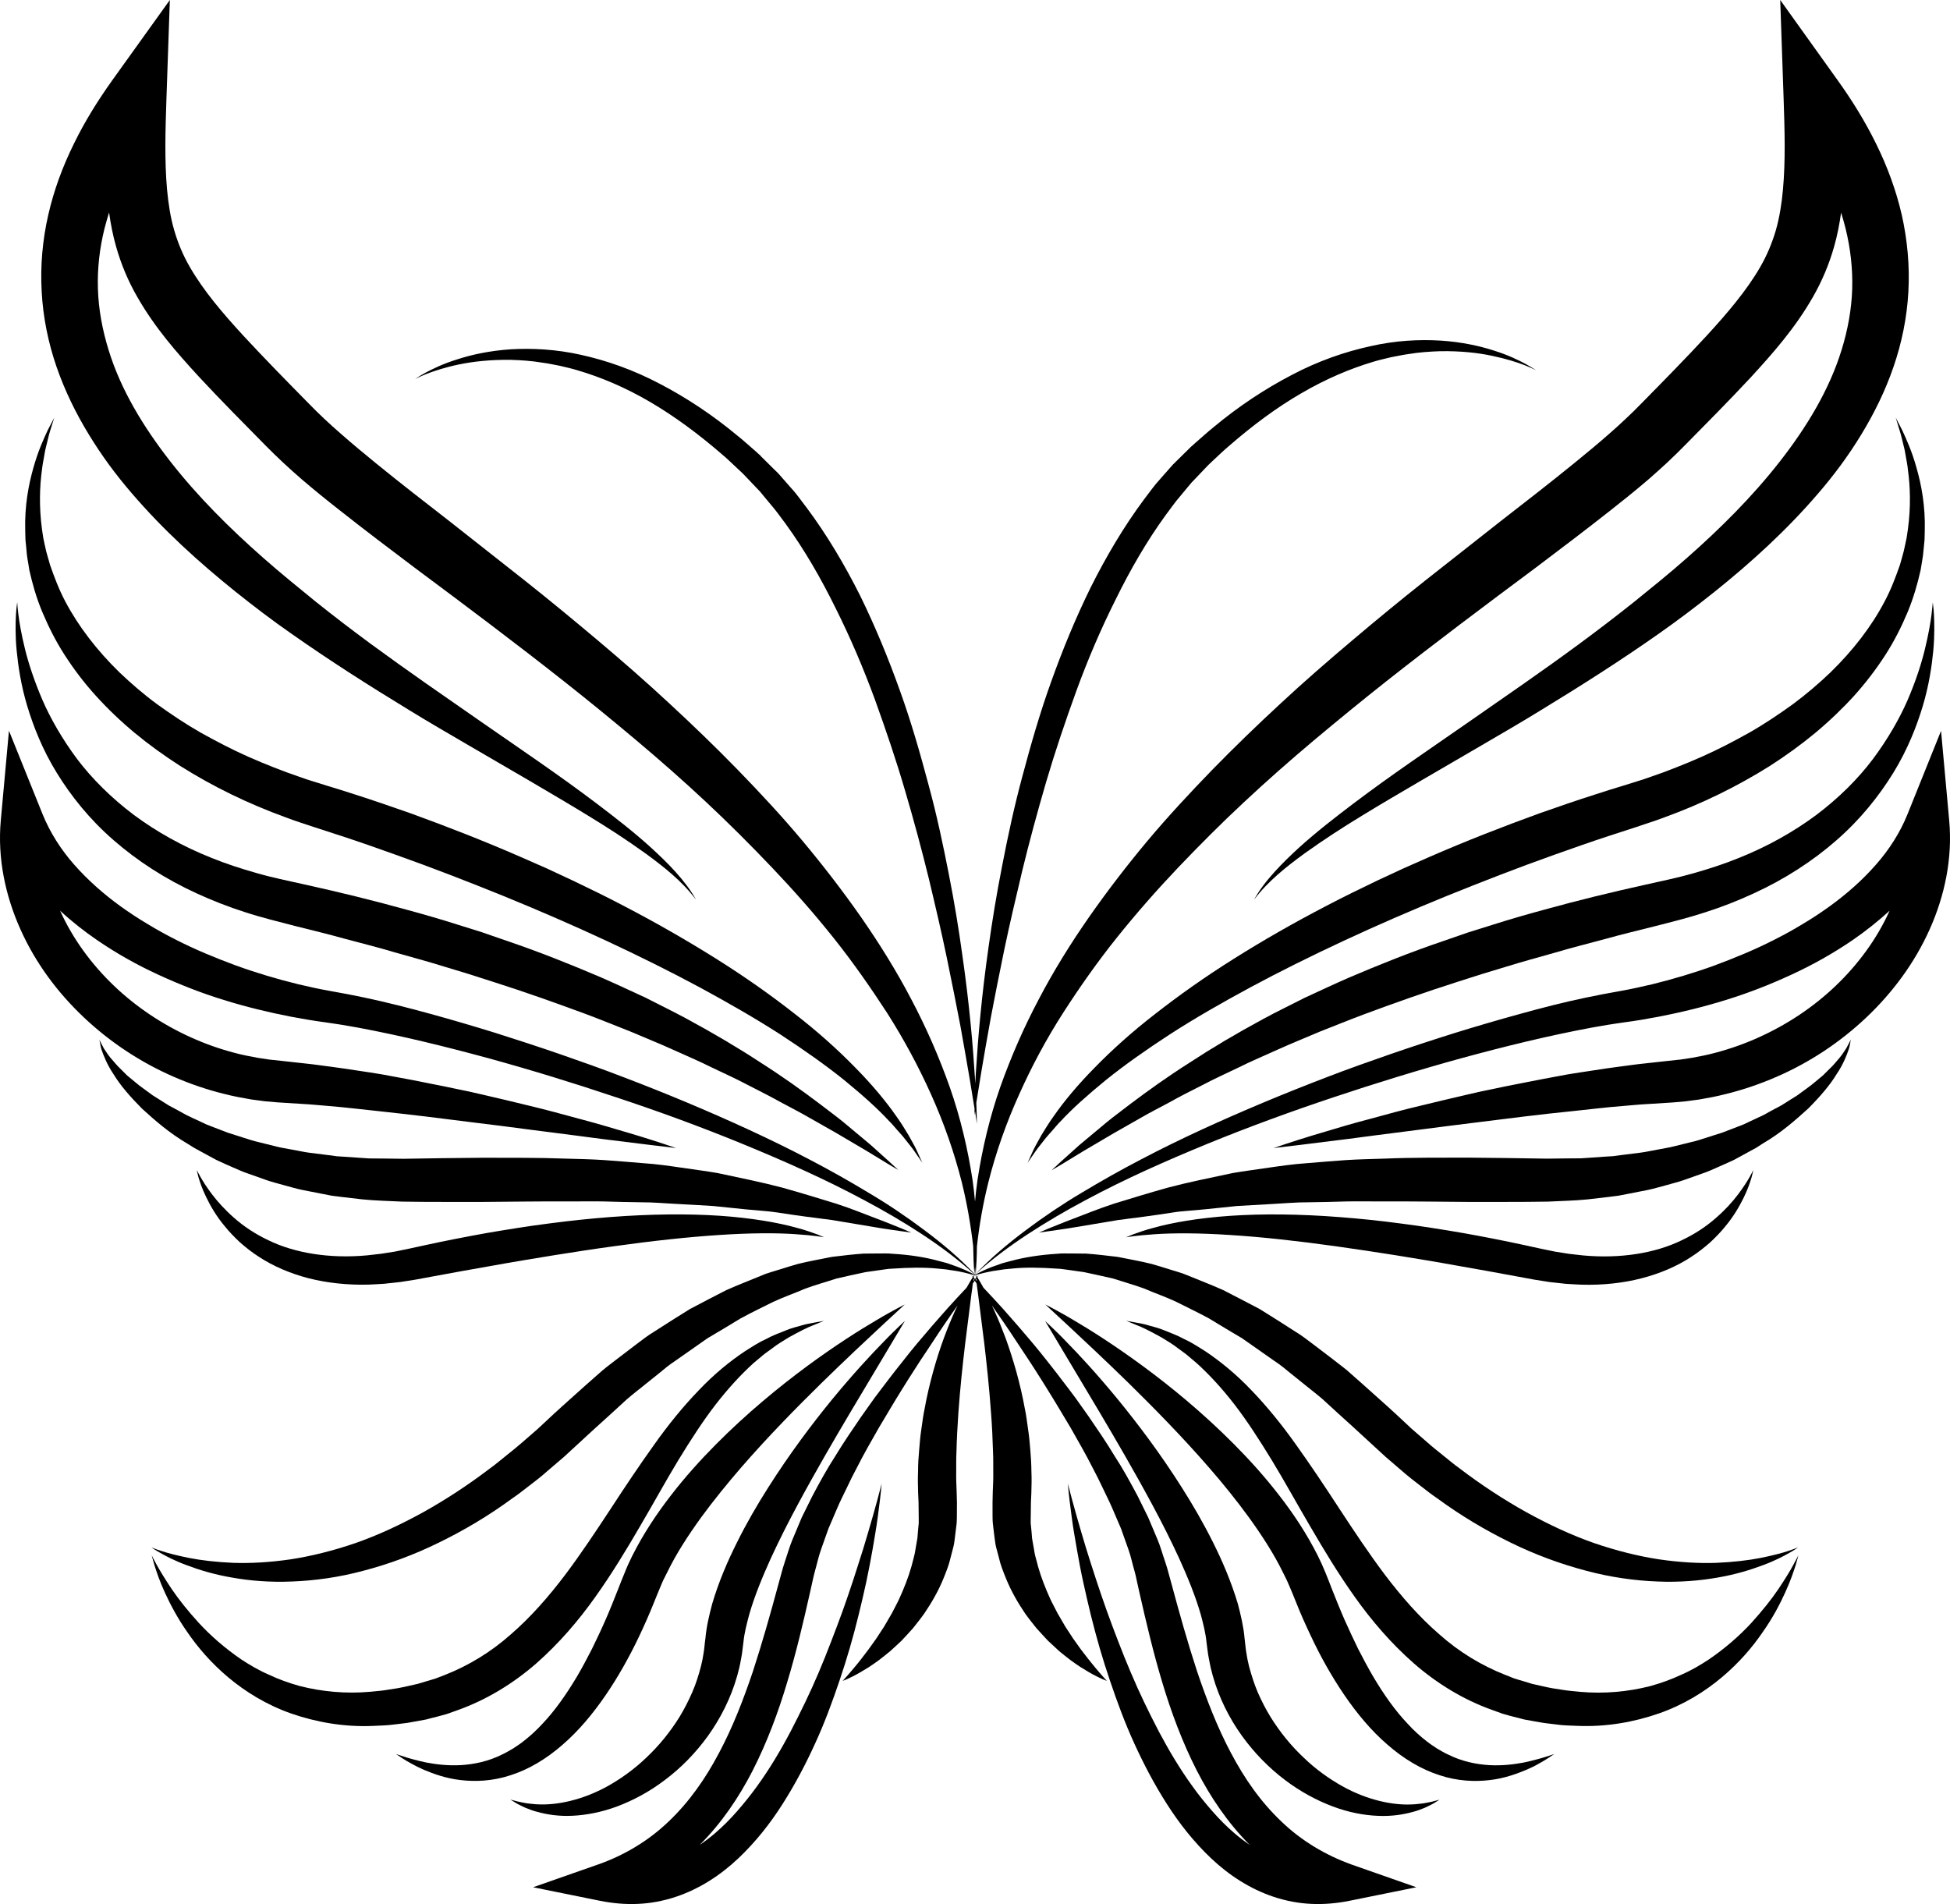 <?xml version="1.0" encoding="iso-8859-1"?>
<!-- Generator: Adobe Illustrator 16.0.0, SVG Export Plug-In . SVG Version: 6.00 Build 0)  -->
<!DOCTYPE svg PUBLIC "-//W3C//DTD SVG 1.1//EN" "http://www.w3.org/Graphics/SVG/1.1/DTD/svg11.dtd">
<svg version="1.1" id="Layer_1" xmlns="http://www.w3.org/2000/svg" xmlns:xlink="http://www.w3.org/1999/xlink" x="0px" y="0px"
	 width="31.999px" height="31.244px" viewBox="0 0 31.999 31.244" style="enable-background:new 0 0 31.999 31.244;"
	 xml:space="preserve">
<g>
	<path d="M31.109,6.854c0,0,0.023,0.076,0.067,0.221c0.023,0.071,0.042,0.162,0.069,0.267c0.014,0.052,0.021,0.11,0.033,0.171
		c0.011,0.061,0.024,0.124,0.03,0.193c0.038,0.272,0.051,0.608,0,0.98c-0.007,0.047-0.013,0.094-0.021,0.142
		c-0.01,0.047-0.021,0.095-0.031,0.144c-0.018,0.098-0.052,0.194-0.078,0.296c-0.069,0.197-0.145,0.402-0.253,0.604
		c-0.212,0.404-0.516,0.801-0.892,1.166c-0.19,0.181-0.395,0.357-0.617,0.521c-0.225,0.162-0.459,0.32-0.71,0.463
		c-0.252,0.141-0.512,0.277-0.785,0.398c-0.136,0.06-0.274,0.118-0.415,0.173c-0.069,0.026-0.141,0.054-0.211,0.081
		c-0.07,0.025-0.141,0.05-0.212,0.075c-0.135,0.05-0.304,0.097-0.441,0.142c-0.154,0.047-0.309,0.094-0.462,0.145
		c-0.308,0.098-0.613,0.203-0.919,0.311c-0.609,0.221-1.213,0.457-1.798,0.712c-0.146,0.064-0.291,0.128-0.435,0.192
		c-0.144,0.066-0.286,0.133-0.428,0.199c-0.282,0.135-0.56,0.271-0.829,0.412c-0.539,0.28-1.051,0.573-1.522,0.87
		c-0.474,0.297-0.905,0.603-1.29,0.904c-0.387,0.299-0.72,0.601-0.997,0.885c-0.279,0.283-0.501,0.551-0.664,0.785
		c-0.083,0.115-0.15,0.224-0.207,0.318c-0.053,0.098-0.101,0.179-0.133,0.246c-0.063,0.138-0.096,0.211-0.096,0.211
		s0.046-0.066,0.132-0.19c0.043-0.063,0.103-0.133,0.168-0.218c0.033-0.042,0.075-0.084,0.115-0.131
		c0.041-0.046,0.081-0.098,0.131-0.146c0.188-0.204,0.441-0.429,0.738-0.672c0.3-0.242,0.655-0.493,1.053-0.752
		c0.398-0.257,0.844-0.514,1.323-0.772c0.479-0.258,0.994-0.513,1.532-0.764c0.539-0.251,1.103-0.496,1.682-0.732
		c0.578-0.234,1.17-0.464,1.768-0.677c0.3-0.106,0.598-0.212,0.898-0.31c0.15-0.049,0.3-0.098,0.449-0.146
		c0.163-0.056,0.299-0.097,0.46-0.158c0.62-0.225,1.196-0.508,1.728-0.842c0.264-0.169,0.514-0.35,0.746-0.542
		c0.232-0.193,0.447-0.399,0.642-0.613c0.193-0.215,0.364-0.44,0.512-0.67c0.148-0.229,0.266-0.467,0.364-0.7
		c0.097-0.233,0.164-0.468,0.214-0.692c0.017-0.113,0.041-0.223,0.048-0.331c0.006-0.055,0.011-0.107,0.016-0.16
		c0.002-0.052,0.003-0.104,0.004-0.155c0.011-0.407-0.056-0.756-0.135-1.03c-0.076-0.276-0.171-0.479-0.234-0.616
		C31.146,6.925,31.109,6.854,31.109,6.854z"/>
	<path d="M30.734,12.456c-0.246,0.327-0.562,0.641-0.933,0.92c-0.373,0.277-0.803,0.518-1.275,0.706
		c-0.237,0.096-0.483,0.176-0.737,0.248c-0.25,0.072-0.51,0.125-0.791,0.188c-0.552,0.122-1.111,0.258-1.666,0.412
		c-0.277,0.075-0.555,0.155-0.828,0.242c-0.137,0.043-0.273,0.085-0.41,0.128c-0.136,0.047-0.271,0.093-0.404,0.14
		c-0.538,0.182-1.059,0.391-1.558,0.604c-0.248,0.108-0.489,0.222-0.726,0.331c-0.233,0.12-0.463,0.229-0.682,0.349
		c-0.437,0.236-0.841,0.476-1.202,0.713c-0.366,0.232-0.688,0.464-0.968,0.675c-0.139,0.107-0.271,0.204-0.389,0.3
		c-0.117,0.097-0.224,0.187-0.32,0.267c-0.098,0.08-0.182,0.152-0.253,0.219c-0.073,0.065-0.134,0.121-0.185,0.166
		c-0.099,0.091-0.151,0.14-0.151,0.14s0.062-0.037,0.178-0.105c0.114-0.068,0.282-0.175,0.497-0.3
		c0.107-0.063,0.227-0.133,0.355-0.209c0.131-0.074,0.271-0.154,0.422-0.24c0.148-0.087,0.313-0.17,0.484-0.262
		c0.168-0.095,0.35-0.187,0.539-0.282c0.188-0.1,0.389-0.191,0.594-0.289c0.204-0.103,0.422-0.193,0.643-0.294
		c0.22-0.1,0.451-0.192,0.684-0.292c0.237-0.093,0.477-0.191,0.725-0.284c0.494-0.184,1.008-0.366,1.536-0.534
		c0.132-0.043,0.265-0.085,0.397-0.127c0.134-0.041,0.269-0.081,0.403-0.122c0.268-0.084,0.54-0.156,0.813-0.234
		c0.271-0.081,0.544-0.148,0.816-0.222c0.271-0.076,0.545-0.141,0.814-0.209c0.266-0.068,0.55-0.138,0.825-0.228
		c0.273-0.087,0.538-0.191,0.793-0.309c0.51-0.233,0.972-0.532,1.36-0.872c0.391-0.34,0.699-0.726,0.933-1.105
		c0.234-0.381,0.385-0.763,0.487-1.105s0.146-0.651,0.171-0.903c0.023-0.253,0.017-0.452,0.011-0.586
		c-0.008-0.135-0.02-0.206-0.02-0.206s-0.004,0.072-0.021,0.204c-0.016,0.133-0.05,0.325-0.108,0.565
		c-0.058,0.239-0.15,0.524-0.284,0.835C31.169,11.796,30.979,12.127,30.734,12.456z"/>
	<path d="M31.986,13.465l-0.134-1.472l-0.551,1.37c-0.12,0.297-0.298,0.578-0.521,0.83c-0.222,0.253-0.481,0.481-0.764,0.685
		c-0.142,0.102-0.287,0.198-0.438,0.287c-0.15,0.092-0.306,0.177-0.464,0.257c-0.315,0.161-0.646,0.297-0.979,0.421
		c-0.337,0.122-0.682,0.225-1.029,0.31c-0.175,0.041-0.351,0.08-0.527,0.111l-0.273,0.05l-0.28,0.056
		c-0.368,0.077-0.729,0.17-1.087,0.269c-0.359,0.099-0.716,0.203-1.07,0.313c-0.354,0.111-0.707,0.227-1.058,0.348
		c-0.351,0.122-0.7,0.245-1.046,0.379c-0.693,0.265-1.378,0.551-2.051,0.86c-0.337,0.156-0.67,0.318-0.998,0.491
		c-0.329,0.171-0.652,0.354-0.97,0.545c-0.318,0.189-0.627,0.397-0.923,0.62c-0.287,0.216-0.564,0.447-0.811,0.709
		c0.011-0.149,0.018-0.299,0.019-0.449c0.039-0.355,0.101-0.706,0.187-1.051c0.125-0.496,0.295-0.978,0.504-1.44
		c0.207-0.464,0.447-0.911,0.721-1.339c0.274-0.426,0.566-0.841,0.883-1.237s0.652-0.777,1.002-1.146
		c0.351-0.368,0.709-0.728,1.082-1.075c0.372-0.348,0.755-0.685,1.146-1.014c0.391-0.328,0.786-0.651,1.188-0.969
		c0.805-0.635,1.626-1.25,2.455-1.867c0.413-0.312,0.826-0.624,1.238-0.949c0.206-0.162,0.412-0.328,0.615-0.502
		c0.101-0.088,0.201-0.178,0.302-0.271c0.098-0.091,0.204-0.196,0.291-0.284c0.363-0.368,0.729-0.736,1.091-1.125
		c0.357-0.39,0.722-0.801,1.014-1.313c0.146-0.254,0.265-0.535,0.346-0.821c0.054-0.188,0.09-0.377,0.116-0.563
		c0.026,0.086,0.052,0.172,0.073,0.259c0.081,0.327,0.119,0.662,0.109,0.997c-0.011,0.334-0.072,0.668-0.173,0.994
		c-0.201,0.656-0.574,1.271-1.018,1.839c-0.446,0.57-0.97,1.093-1.526,1.582c-0.278,0.246-0.569,0.48-0.859,0.715
		c-0.292,0.233-0.591,0.461-0.894,0.685c-0.302,0.223-0.608,0.441-0.918,0.658l-0.931,0.648c-0.622,0.433-1.252,0.856-1.86,1.316
		c-0.304,0.23-0.606,0.464-0.891,0.721c-0.142,0.129-0.279,0.262-0.407,0.403s-0.248,0.293-0.34,0.46
		c0.229-0.305,0.527-0.539,0.83-0.761c0.307-0.22,0.623-0.425,0.945-0.621c0.321-0.197,0.648-0.387,0.975-0.579l0.982-0.572
		c0.327-0.191,0.656-0.381,0.98-0.581c0.325-0.198,0.648-0.399,0.97-0.607c0.321-0.207,0.64-0.42,0.954-0.641
		c0.314-0.22,0.622-0.453,0.924-0.694c0.603-0.484,1.182-1.01,1.698-1.612c0.259-0.3,0.499-0.622,0.709-0.969
		c0.211-0.346,0.394-0.717,0.528-1.109c0.136-0.394,0.221-0.811,0.244-1.233c0.023-0.422-0.016-0.849-0.108-1.258
		c-0.094-0.41-0.24-0.802-0.422-1.17c-0.181-0.369-0.396-0.715-0.63-1.041L29.213,0l0.056,1.625
		c0.017,0.508,0.032,1.014-0.011,1.484c-0.021,0.235-0.057,0.46-0.117,0.67c-0.062,0.21-0.144,0.408-0.256,0.602
		c-0.223,0.387-0.542,0.761-0.881,1.13c-0.342,0.37-0.702,0.736-1.064,1.104c-0.094,0.096-0.17,0.172-0.262,0.257
		c-0.088,0.084-0.18,0.166-0.273,0.248c-0.187,0.164-0.381,0.325-0.578,0.485c-0.395,0.321-0.801,0.636-1.208,0.952l-1.221,0.961
		c-0.407,0.322-0.809,0.653-1.206,0.989c-0.398,0.336-0.793,0.679-1.176,1.035c-0.383,0.354-0.76,0.718-1.126,1.093
		c-0.364,0.376-0.722,0.76-1.06,1.163c-0.337,0.403-0.657,0.819-0.959,1.251c-0.301,0.432-0.58,0.88-0.824,1.347
		c-0.247,0.465-0.458,0.949-0.634,1.445c-0.173,0.496-0.295,1.01-0.373,1.526c-0.017,0.116-0.029,0.233-0.04,0.35
		c-0.011-0.116-0.023-0.233-0.04-0.35c-0.079-0.517-0.2-1.03-0.374-1.526c-0.175-0.496-0.387-0.98-0.633-1.445
		c-0.244-0.467-0.524-0.915-0.824-1.347c-0.302-0.432-0.623-0.848-0.96-1.251s-0.695-0.787-1.06-1.163
		c-0.365-0.375-0.742-0.738-1.126-1.093c-0.383-0.356-0.776-0.699-1.175-1.035s-0.8-0.667-1.207-0.989l-1.22-0.961
		C6.974,8.241,6.568,7.927,6.173,7.605C5.977,7.445,5.782,7.284,5.596,7.12C5.502,7.038,5.41,6.956,5.321,6.872
		C5.23,6.787,5.154,6.711,5.06,6.615C4.698,6.247,4.338,5.881,3.996,5.511c-0.34-0.369-0.659-0.743-0.881-1.13
		C3.003,4.188,2.92,3.989,2.859,3.779c-0.062-0.21-0.096-0.435-0.118-0.67c-0.042-0.471-0.027-0.977-0.01-1.483L2.787,0L1.844,1.315
		c-0.233,0.326-0.45,0.672-0.63,1.041c-0.182,0.368-0.329,0.76-0.422,1.17C0.698,3.936,0.66,4.362,0.684,4.784
		c0.022,0.423,0.108,0.84,0.243,1.233C1.063,6.41,1.244,6.781,1.456,7.127c0.21,0.347,0.449,0.669,0.708,0.969
		c0.517,0.603,1.097,1.128,1.699,1.612c0.302,0.241,0.608,0.475,0.924,0.694c0.314,0.221,0.633,0.434,0.953,0.641
		c0.322,0.208,0.646,0.409,0.97,0.607c0.325,0.2,0.654,0.39,0.981,0.581l0.982,0.572C9,12.996,9.327,13.186,9.648,13.383
		c0.322,0.196,0.639,0.401,0.944,0.621c0.304,0.222,0.602,0.456,0.83,0.761c-0.092-0.167-0.211-0.318-0.339-0.46
		s-0.267-0.274-0.408-0.403c-0.283-0.257-0.586-0.49-0.89-0.721c-0.608-0.46-1.238-0.884-1.86-1.316l-0.931-0.648
		c-0.31-0.217-0.616-0.436-0.919-0.658c-0.303-0.224-0.601-0.451-0.893-0.685C4.893,9.639,4.603,9.404,4.324,9.158
		C3.768,8.669,3.243,8.146,2.798,7.576C2.354,7.008,1.98,6.394,1.78,5.737C1.68,5.411,1.617,5.077,1.607,4.743
		c-0.011-0.335,0.027-0.67,0.109-0.997C1.738,3.659,1.764,3.573,1.79,3.487c0.026,0.187,0.062,0.375,0.116,0.563
		c0.081,0.286,0.199,0.567,0.346,0.821c0.292,0.512,0.656,0.923,1.014,1.313c0.361,0.389,0.728,0.757,1.09,1.125
		c0.088,0.088,0.193,0.193,0.292,0.284c0.1,0.093,0.2,0.183,0.302,0.271c0.203,0.174,0.408,0.34,0.615,0.502
		C5.976,8.691,6.39,9.004,6.803,9.315c0.829,0.617,1.65,1.232,2.454,1.867c0.402,0.317,0.798,0.641,1.188,0.969
		c0.391,0.329,0.774,0.666,1.146,1.014s0.731,0.707,1.081,1.075c0.351,0.369,0.687,0.75,1.003,1.146s0.607,0.812,0.883,1.237
		c0.272,0.428,0.514,0.875,0.722,1.339c0.208,0.463,0.378,0.944,0.503,1.44c0.085,0.345,0.146,0.695,0.187,1.051
		c0.002,0.15,0.007,0.3,0.019,0.449c-0.246-0.262-0.523-0.493-0.811-0.709c-0.297-0.223-0.604-0.431-0.924-0.62
		c-0.316-0.191-0.64-0.374-0.969-0.545c-0.328-0.173-0.662-0.335-0.999-0.491c-0.673-0.31-1.357-0.596-2.051-0.86
		c-0.346-0.134-0.695-0.257-1.046-0.379c-0.351-0.121-0.703-0.236-1.057-0.348c-0.355-0.11-0.711-0.215-1.069-0.313
		c-0.359-0.099-0.721-0.191-1.089-0.269l-0.279-0.056l-0.273-0.05c-0.178-0.031-0.353-0.07-0.527-0.111
		c-0.349-0.085-0.693-0.188-1.029-0.31c-0.335-0.124-0.665-0.26-0.98-0.421c-0.158-0.08-0.313-0.165-0.463-0.257
		c-0.152-0.089-0.297-0.186-0.439-0.287c-0.281-0.203-0.541-0.432-0.764-0.685c-0.223-0.252-0.4-0.533-0.521-0.83l-0.552-1.37
		l-0.134,1.472c-0.057,0.62,0.076,1.238,0.322,1.786c0.246,0.551,0.609,1.038,1.04,1.445s0.931,0.738,1.473,0.974
		c0.271,0.118,0.551,0.214,0.837,0.284c0.144,0.037,0.288,0.063,0.435,0.089l0.227,0.03l0.206,0.018l0.413,0.026
		c0.135,0.007,0.271,0.021,0.406,0.032c0.27,0.021,0.541,0.055,0.813,0.083C6.456,18.261,6.728,18.289,7,18.323l0.816,0.102
		c0.272,0.033,0.545,0.067,0.817,0.104l0.818,0.105l0.41,0.054l0.411,0.051c0.273,0.035,0.548,0.067,0.822,0.1
		c-0.261-0.09-0.525-0.174-0.79-0.252c-0.266-0.08-0.53-0.157-0.798-0.228c-0.267-0.072-0.533-0.146-0.802-0.21
		c-0.269-0.066-0.538-0.13-0.808-0.192c-0.135-0.033-0.271-0.061-0.405-0.088c-0.136-0.029-0.271-0.057-0.408-0.083
		c-0.271-0.056-0.544-0.106-0.816-0.156c-0.138-0.024-0.275-0.043-0.412-0.064c-0.138-0.021-0.275-0.042-0.414-0.06
		c-0.138-0.017-0.276-0.039-0.416-0.053l-0.409-0.045l-0.205-0.022l-0.183-0.028c-0.124-0.022-0.251-0.047-0.374-0.08
		c-0.246-0.064-0.487-0.149-0.721-0.255c-0.465-0.21-0.896-0.496-1.264-0.848c-0.367-0.351-0.672-0.766-0.878-1.22
		c-0.002-0.003-0.004-0.007-0.005-0.011c0.192,0.178,0.396,0.338,0.609,0.484c0.321,0.22,0.659,0.409,1.008,0.569
		c0.35,0.161,0.705,0.3,1.069,0.412c0.364,0.113,0.733,0.203,1.105,0.275c0.187,0.035,0.372,0.067,0.561,0.092l0.136,0.02
		l0.137,0.021l0.264,0.046c0.714,0.133,1.428,0.309,2.136,0.501c0.706,0.194,1.409,0.41,2.105,0.644
		c0.698,0.231,1.388,0.484,2.068,0.763c0.679,0.279,1.353,0.577,2,0.925c0.324,0.172,0.642,0.357,0.949,0.559
		c0.299,0.197,0.587,0.41,0.853,0.653c0,0.002,0,0.005,0,0.007c-0.023-0.014-0.064-0.036-0.129-0.066
		c-0.052-0.021-0.114-0.052-0.191-0.077c-0.039-0.014-0.08-0.028-0.124-0.044c-0.046-0.012-0.093-0.024-0.144-0.038
		c-0.203-0.056-0.457-0.099-0.753-0.116c-0.074-0.009-0.15-0.004-0.229-0.005c-0.079,0.001-0.159,0.001-0.243,0.002
		c-0.165,0.011-0.339,0.032-0.521,0.054c-0.179,0.037-0.367,0.068-0.559,0.116c-0.095,0.026-0.19,0.057-0.287,0.087
		c-0.049,0.015-0.099,0.03-0.147,0.045s-0.099,0.03-0.147,0.052c-0.192,0.08-0.394,0.156-0.595,0.246
		c-0.195,0.099-0.394,0.204-0.596,0.31c-0.193,0.118-0.387,0.244-0.585,0.37c-0.101,0.06-0.192,0.132-0.287,0.203
		c-0.093,0.071-0.188,0.144-0.282,0.215c-0.094,0.073-0.191,0.144-0.282,0.22c-0.09,0.079-0.179,0.159-0.27,0.238l-0.268,0.24
		l-0.134,0.121l-0.128,0.116l-0.258,0.241l-0.256,0.223c-0.084,0.074-0.174,0.145-0.262,0.216c-0.089,0.07-0.175,0.145-0.266,0.21
		c-0.358,0.272-0.728,0.515-1.1,0.722c-0.372,0.205-0.747,0.379-1.114,0.507c-0.369,0.126-0.729,0.215-1.065,0.266
		c-0.338,0.049-0.654,0.066-0.934,0.057c-0.28-0.012-0.525-0.041-0.726-0.08c-0.199-0.04-0.355-0.081-0.46-0.116
		c-0.105-0.034-0.16-0.058-0.16-0.058s0.048,0.036,0.146,0.091c0.097,0.055,0.243,0.132,0.44,0.204
		c0.196,0.074,0.442,0.15,0.734,0.2c0.29,0.052,0.625,0.081,0.991,0.065c0.366-0.014,0.763-0.067,1.17-0.177
		c0.406-0.106,0.826-0.259,1.236-0.461c0.411-0.2,0.819-0.442,1.205-0.726c0.1-0.066,0.192-0.143,0.288-0.215
		s0.19-0.146,0.282-0.228c0.093-0.079,0.186-0.158,0.278-0.238l0.26-0.239l0.133-0.123l0.128-0.117l0.255-0.231
		c0.085-0.078,0.169-0.155,0.253-0.232c0.086-0.075,0.176-0.144,0.264-0.215s0.176-0.142,0.264-0.212
		c0.086-0.071,0.172-0.144,0.264-0.203c0.182-0.127,0.359-0.252,0.535-0.375c0.184-0.109,0.365-0.216,0.541-0.324
		c0.181-0.1,0.362-0.184,0.537-0.273c0.179-0.083,0.358-0.144,0.528-0.218c0.172-0.063,0.345-0.11,0.508-0.164
		c0.165-0.039,0.326-0.073,0.48-0.106c0.076-0.011,0.152-0.021,0.226-0.032c0.073-0.009,0.146-0.024,0.215-0.025
		c0.279-0.019,0.526-0.022,0.729-0.002c0.051,0.005,0.098,0.01,0.144,0.014c0.045,0.007,0.087,0.013,0.126,0.019
		c0.079,0.01,0.145,0.027,0.199,0.038c0.067,0.017,0.116,0.03,0.142,0.038c0,0.002,0,0.005,0,0.007c0-0.002,0-0.004,0-0.007
		c0.002,0.001,0.004,0.001,0.005,0.002c-0.001,0.002-0.004,0.003-0.005,0.005c0.002-0.002,0.004-0.003,0.006-0.005
		c0.001,0,0.001,0,0.002,0.001c-0.004,0.002-0.008,0.004-0.008,0.004s0.004-0.001,0.011-0.003c0.007,0.002,0.011,0.003,0.011,0.003
		s-0.004-0.002-0.008-0.004c0.001-0.001,0.001-0.001,0.002-0.001c0.002,0.002,0.004,0.003,0.006,0.005
		c-0.002-0.002-0.004-0.003-0.005-0.005c0.001-0.001,0.002-0.001,0.004-0.002c0,0.003,0,0.005,0.001,0.007c0-0.002,0-0.005,0-0.007
		c0.025-0.008,0.073-0.021,0.142-0.038c0.054-0.011,0.12-0.028,0.199-0.038c0.039-0.006,0.081-0.012,0.126-0.019
		c0.045-0.004,0.093-0.009,0.144-0.014c0.202-0.021,0.449-0.017,0.728,0.002c0.07,0.001,0.142,0.017,0.216,0.025
		c0.073,0.011,0.148,0.021,0.226,0.032c0.153,0.033,0.314,0.067,0.48,0.106c0.164,0.054,0.335,0.101,0.508,0.164
		c0.17,0.074,0.351,0.135,0.527,0.218c0.175,0.09,0.357,0.174,0.538,0.273c0.175,0.108,0.356,0.215,0.54,0.324
		c0.176,0.123,0.354,0.248,0.535,0.375c0.093,0.06,0.179,0.132,0.265,0.203c0.088,0.07,0.176,0.141,0.264,0.212
		c0.087,0.071,0.178,0.14,0.264,0.215c0.084,0.077,0.168,0.154,0.253,0.232l0.255,0.231l0.127,0.117l0.134,0.123l0.26,0.239
		c0.092,0.08,0.185,0.159,0.277,0.238c0.093,0.081,0.188,0.155,0.283,0.228s0.188,0.148,0.288,0.215
		c0.385,0.283,0.793,0.525,1.204,0.726c0.411,0.202,0.83,0.354,1.237,0.461c0.406,0.109,0.804,0.163,1.169,0.177
		c0.366,0.016,0.702-0.014,0.993-0.065c0.29-0.05,0.536-0.126,0.733-0.2c0.197-0.072,0.343-0.149,0.44-0.204
		s0.145-0.091,0.145-0.091s-0.054,0.023-0.159,0.058c-0.104,0.035-0.261,0.076-0.461,0.116c-0.199,0.039-0.444,0.068-0.725,0.08
		c-0.28,0.01-0.596-0.008-0.934-0.057c-0.338-0.051-0.696-0.14-1.065-0.266c-0.368-0.128-0.742-0.302-1.114-0.507
		c-0.372-0.207-0.742-0.449-1.1-0.722c-0.092-0.065-0.178-0.14-0.267-0.21c-0.088-0.071-0.178-0.142-0.261-0.216l-0.257-0.223
		l-0.258-0.241l-0.127-0.116l-0.135-0.121l-0.268-0.24c-0.09-0.079-0.18-0.159-0.269-0.238c-0.092-0.076-0.189-0.146-0.282-0.22
		c-0.095-0.071-0.189-0.144-0.283-0.215s-0.187-0.144-0.287-0.203c-0.197-0.126-0.391-0.252-0.584-0.37
		c-0.203-0.105-0.4-0.211-0.597-0.31c-0.2-0.09-0.402-0.166-0.595-0.246c-0.047-0.021-0.097-0.037-0.146-0.052
		s-0.099-0.03-0.147-0.045c-0.098-0.03-0.193-0.061-0.288-0.087c-0.19-0.048-0.38-0.079-0.558-0.116
		c-0.182-0.021-0.355-0.043-0.521-0.054c-0.083-0.001-0.164-0.001-0.242-0.002c-0.079,0.001-0.154-0.004-0.229,0.005
		c-0.295,0.018-0.549,0.061-0.752,0.116c-0.051,0.014-0.099,0.026-0.144,0.038c-0.045,0.016-0.086,0.03-0.124,0.044
		c-0.077,0.025-0.141,0.056-0.191,0.077c-0.064,0.03-0.105,0.053-0.129,0.066c0-0.002,0-0.005,0-0.007
		c0.265-0.243,0.554-0.456,0.853-0.653c0.308-0.201,0.625-0.387,0.949-0.559c0.647-0.348,1.321-0.646,2-0.925
		c0.68-0.278,1.371-0.531,2.067-0.763c0.697-0.233,1.399-0.449,2.107-0.644c0.706-0.192,1.42-0.368,2.134-0.501l0.265-0.046
		l0.137-0.021l0.136-0.02c0.188-0.024,0.374-0.057,0.561-0.092c0.372-0.072,0.741-0.162,1.104-0.275
		c0.364-0.112,0.721-0.251,1.069-0.412c0.349-0.16,0.688-0.35,1.009-0.569c0.212-0.146,0.416-0.307,0.609-0.484
		c-0.002,0.004-0.003,0.008-0.005,0.011c-0.206,0.454-0.511,0.869-0.878,1.22c-0.368,0.352-0.799,0.638-1.265,0.848
		c-0.232,0.105-0.474,0.19-0.721,0.255c-0.123,0.033-0.25,0.058-0.373,0.08l-0.183,0.028l-0.206,0.022l-0.409,0.045
		c-0.14,0.014-0.277,0.036-0.416,0.053c-0.139,0.018-0.275,0.038-0.413,0.06s-0.275,0.04-0.412,0.064
		c-0.272,0.05-0.546,0.101-0.817,0.156c-0.137,0.026-0.271,0.054-0.407,0.083c-0.135,0.027-0.271,0.055-0.405,0.088
		c-0.27,0.063-0.539,0.126-0.808,0.192c-0.269,0.063-0.535,0.138-0.802,0.21c-0.268,0.07-0.533,0.147-0.798,0.228
		c-0.265,0.078-0.529,0.162-0.791,0.252c0.274-0.032,0.549-0.064,0.823-0.1l0.411-0.051l0.409-0.054l0.818-0.105
		c0.273-0.036,0.546-0.07,0.818-0.104L25,18.323c0.272-0.034,0.544-0.063,0.816-0.091c0.271-0.028,0.542-0.062,0.813-0.083
		c0.136-0.011,0.271-0.025,0.406-0.032l0.413-0.026l0.206-0.018l0.226-0.03c0.147-0.025,0.292-0.052,0.435-0.089
		c0.287-0.07,0.567-0.166,0.838-0.284c0.542-0.235,1.042-0.566,1.473-0.974s0.793-0.895,1.039-1.445
		C31.911,14.703,32.043,14.085,31.986,13.465z M16,20.789c0.002,0.039,0.007,0.078,0.009,0.117
		c-0.003,0.003-0.006,0.006-0.009,0.009c-0.003-0.003-0.007-0.006-0.01-0.009C15.993,20.867,15.997,20.828,16,20.789z M15.99,20.914
		c0-0.002,0-0.004,0-0.006c0.003,0.003,0.006,0.005,0.009,0.008c-0.001,0.001-0.002,0.001-0.002,0.002
		C15.995,20.917,15.992,20.915,15.99,20.914z M16,20.92c0-0.001-0.002-0.001-0.002-0.002c0,0,0.001-0.001,0.002-0.001
		s0.001,0.001,0.002,0.001C16.002,20.919,16.001,20.919,16,20.92z M16.01,20.914c-0.003,0.001-0.006,0.003-0.008,0.004
		c0-0.001-0.001-0.001-0.001-0.002c0.003-0.003,0.005-0.005,0.009-0.008C16.01,20.91,16.01,20.912,16.01,20.914z"/>
	<path d="M30.298,17.2c-0.03,0.043-0.061,0.098-0.108,0.154c-0.051,0.056-0.1,0.124-0.17,0.188
		c-0.034,0.033-0.068,0.069-0.106,0.105c-0.04,0.033-0.082,0.068-0.126,0.105c-0.043,0.037-0.09,0.073-0.14,0.109
		s-0.101,0.074-0.153,0.112c-0.056,0.035-0.113,0.071-0.172,0.108c-0.029,0.019-0.059,0.037-0.09,0.057
		c-0.031,0.017-0.063,0.034-0.096,0.051c-0.065,0.034-0.131,0.071-0.197,0.108c-0.07,0.033-0.142,0.066-0.214,0.1
		c-0.036,0.018-0.073,0.034-0.11,0.052c-0.038,0.015-0.076,0.029-0.115,0.045c-0.078,0.029-0.157,0.06-0.237,0.091
		c-0.082,0.026-0.166,0.053-0.251,0.08s-0.17,0.057-0.26,0.076c-0.089,0.022-0.179,0.045-0.271,0.067
		c-0.09,0.024-0.185,0.037-0.279,0.056c-0.095,0.016-0.188,0.039-0.286,0.051c-0.098,0.013-0.195,0.025-0.295,0.037
		c-0.05,0.007-0.1,0.013-0.149,0.02c-0.049,0.003-0.099,0.006-0.148,0.009c-0.1,0.007-0.199,0.015-0.3,0.021l-0.076,0.005
		l-0.079,0.001l-0.162,0.001c-0.108,0.001-0.218,0.003-0.327,0.004c-0.215-0.003-0.431-0.007-0.648-0.01
		c-0.221-0.002-0.442-0.005-0.664-0.007c-0.446,0.002-0.89-0.003-1.332,0.016c-0.222,0.007-0.439,0.011-0.656,0.025
		c-0.218,0.017-0.432,0.032-0.643,0.051c-0.21,0.014-0.417,0.044-0.619,0.073c-0.201,0.03-0.398,0.055-0.59,0.088
		c-0.381,0.081-0.739,0.153-1.066,0.24c-0.326,0.091-0.622,0.183-0.884,0.263c-0.258,0.084-0.478,0.176-0.66,0.244
		s-0.324,0.129-0.422,0.167c-0.097,0.041-0.148,0.063-0.148,0.063s0.056-0.008,0.159-0.022c0.104-0.016,0.256-0.035,0.449-0.068
		c0.191-0.032,0.426-0.071,0.693-0.116c0.268-0.034,0.568-0.072,0.893-0.123c0.081-0.014,0.165-0.021,0.25-0.028
		c0.086-0.008,0.173-0.016,0.262-0.023c0.176-0.017,0.358-0.037,0.545-0.056c0.188-0.012,0.38-0.022,0.577-0.033
		c0.196-0.01,0.396-0.029,0.603-0.028c0.205-0.002,0.414-0.008,0.625-0.014c0.211-0.004,0.426,0.002,0.643,0
		c0.432-0.002,0.876,0.005,1.318,0.008c0.222,0,0.443,0,0.665,0c0.111,0,0.221-0.001,0.332-0.001
		c0.113-0.002,0.227-0.003,0.34-0.004c0.221-0.012,0.431-0.014,0.653-0.037c0.113-0.014,0.225-0.026,0.336-0.039
		c0.056-0.007,0.111-0.014,0.166-0.021c0.055-0.011,0.107-0.021,0.16-0.031c0.107-0.021,0.212-0.041,0.316-0.062
		s0.206-0.053,0.307-0.079c0.101-0.03,0.201-0.052,0.297-0.087c0.097-0.034,0.191-0.067,0.285-0.101
		c0.095-0.031,0.184-0.072,0.272-0.111c0.089-0.04,0.176-0.076,0.26-0.117c0.083-0.045,0.163-0.089,0.242-0.132
		c0.04-0.022,0.079-0.044,0.118-0.064c0.037-0.024,0.074-0.048,0.11-0.071c0.3-0.175,0.541-0.388,0.747-0.575
		c0.198-0.199,0.357-0.385,0.462-0.558c0.113-0.166,0.17-0.316,0.204-0.416c0.017-0.051,0.021-0.092,0.026-0.118
		s0.008-0.04,0.008-0.04s-0.006,0.013-0.019,0.037C30.339,17.119,30.324,17.156,30.298,17.2z"/>
	<path d="M28.158,19.986c-0.152,0.134-0.34,0.262-0.561,0.366c-0.438,0.214-1.01,0.305-1.62,0.249
		c-0.076-0.009-0.153-0.018-0.23-0.026c-0.075-0.012-0.151-0.024-0.228-0.036c-0.082-0.017-0.164-0.033-0.247-0.051
		c-0.08-0.018-0.161-0.035-0.242-0.053c-0.335-0.073-0.676-0.14-1.019-0.201c-0.343-0.059-0.687-0.114-1.026-0.157
		c-0.341-0.046-0.677-0.08-1.003-0.105c-0.652-0.051-1.268-0.057-1.793-0.021c-0.525,0.036-0.96,0.113-1.256,0.196
		c-0.148,0.038-0.262,0.081-0.338,0.108c-0.076,0.031-0.116,0.048-0.116,0.048s0.043-0.006,0.124-0.018
		c0.08-0.011,0.198-0.021,0.348-0.032c0.301-0.021,0.729-0.021,1.239,0.013c0.511,0.032,1.105,0.097,1.74,0.186
		c0.317,0.044,0.646,0.095,0.979,0.147c0.333,0.055,0.671,0.109,1.009,0.171c0.338,0.058,0.676,0.121,1.008,0.182
		c0.086,0.016,0.17,0.031,0.255,0.047c0.083,0.013,0.166,0.026,0.248,0.039c0.089,0.01,0.177,0.02,0.265,0.029
		c0.087,0.007,0.173,0.009,0.258,0.014c0.342,0.01,0.676-0.025,0.983-0.104s0.587-0.2,0.817-0.352
		c0.116-0.074,0.219-0.157,0.313-0.239c0.091-0.086,0.173-0.17,0.242-0.256c0.142-0.168,0.236-0.335,0.305-0.474
		c0.069-0.139,0.106-0.255,0.13-0.333c0.022-0.079,0.029-0.122,0.029-0.122s-0.019,0.04-0.058,0.11s-0.103,0.17-0.192,0.289
		C28.431,19.719,28.311,19.854,28.158,19.986z"/>
	<path d="M29.185,26.073c-0.112,0.167-0.265,0.359-0.45,0.563c-0.188,0.203-0.421,0.409-0.695,0.596
		c-0.139,0.091-0.287,0.179-0.449,0.249c-0.159,0.075-0.33,0.137-0.51,0.187c-0.359,0.092-0.753,0.13-1.158,0.094
		c-0.102-0.011-0.206-0.018-0.304-0.036c-0.05-0.008-0.1-0.016-0.149-0.023s-0.108-0.023-0.162-0.034
		c-0.055-0.013-0.109-0.024-0.165-0.037L25,27.588c-0.051-0.016-0.102-0.028-0.151-0.045l-0.146-0.058
		c-0.392-0.154-0.761-0.378-1.085-0.667c-0.329-0.284-0.621-0.62-0.89-0.974c-0.267-0.354-0.512-0.726-0.751-1.089
		c-0.237-0.364-0.474-0.719-0.711-1.05c-0.235-0.332-0.482-0.634-0.732-0.893c-0.249-0.262-0.508-0.473-0.752-0.636
		c-0.125-0.079-0.239-0.153-0.355-0.205c-0.111-0.061-0.221-0.099-0.317-0.139c-0.096-0.041-0.189-0.061-0.266-0.084
		c-0.077-0.024-0.144-0.033-0.198-0.044c-0.107-0.02-0.165-0.03-0.165-0.03s0.054,0.022,0.155,0.064
		c0.104,0.037,0.246,0.111,0.421,0.207c0.085,0.054,0.181,0.106,0.276,0.182c0.047,0.037,0.1,0.069,0.149,0.111
		s0.101,0.085,0.153,0.129c0.205,0.185,0.416,0.413,0.624,0.682c0.207,0.269,0.407,0.579,0.613,0.916
		c0.205,0.337,0.406,0.705,0.629,1.084c0.221,0.379,0.457,0.772,0.732,1.158c0.274,0.386,0.594,0.76,0.969,1.089
		c0.374,0.327,0.813,0.596,1.282,0.763l0.175,0.063c0.059,0.019,0.118,0.032,0.178,0.049l0.089,0.022l0.045,0.012l0.021,0.006
		l0.012,0.003l0.019,0.004c0.056,0.01,0.111,0.02,0.167,0.03c0.057,0.009,0.107,0.021,0.168,0.028
		c0.061,0.008,0.121,0.015,0.182,0.022c0.121,0.018,0.237,0.017,0.354,0.023c0.467,0.019,0.923-0.063,1.328-0.204
		c0.407-0.142,0.756-0.359,1.036-0.596c0.282-0.237,0.5-0.493,0.665-0.735c0.169-0.239,0.286-0.465,0.371-0.653
		c0.087-0.188,0.138-0.343,0.172-0.448c0.032-0.105,0.044-0.163,0.044-0.163s-0.024,0.054-0.078,0.149
		C29.381,25.769,29.297,25.905,29.185,26.073z"/>
	<path d="M25.218,28.871c-0.062,0.018-0.133,0.033-0.212,0.051c-0.158,0.03-0.353,0.055-0.568,0.043
		c-0.215-0.013-0.452-0.061-0.682-0.177c-0.059-0.026-0.115-0.062-0.172-0.094c-0.057-0.038-0.113-0.073-0.168-0.117
		c-0.11-0.084-0.218-0.182-0.318-0.292c-0.207-0.218-0.393-0.483-0.564-0.772c-0.085-0.145-0.166-0.297-0.246-0.453
		c-0.076-0.157-0.152-0.317-0.225-0.482c-0.073-0.166-0.139-0.333-0.207-0.503l-0.051-0.132l-0.026-0.065l-0.028-0.07
		c-0.038-0.095-0.081-0.187-0.125-0.277c-0.181-0.36-0.399-0.69-0.636-0.994c-0.235-0.305-0.487-0.583-0.742-0.84
		c-0.51-0.513-1.028-0.937-1.488-1.276s-0.862-0.594-1.149-0.762c-0.143-0.086-0.259-0.147-0.337-0.19
		c-0.078-0.042-0.121-0.063-0.121-0.063s0.139,0.128,0.383,0.354c0.242,0.226,0.586,0.547,0.988,0.939
		c0.4,0.394,0.859,0.858,1.313,1.38c0.228,0.262,0.451,0.537,0.661,0.826c0.209,0.29,0.406,0.592,0.56,0.908l0.058,0.117
		c0.019,0.04,0.034,0.08,0.052,0.119l0.025,0.06l0.027,0.065l0.053,0.131c0.071,0.179,0.15,0.356,0.232,0.528
		c0.161,0.346,0.348,0.678,0.556,0.983c0.209,0.306,0.443,0.586,0.708,0.814c0.262,0.229,0.556,0.406,0.853,0.5
		c0.295,0.099,0.585,0.109,0.827,0.08c0.244-0.029,0.441-0.103,0.597-0.168c0.078-0.034,0.146-0.066,0.203-0.1
		c0.057-0.032,0.104-0.059,0.142-0.084c0.075-0.049,0.115-0.075,0.115-0.075s-0.045,0.015-0.131,0.042
		C25.332,28.84,25.28,28.854,25.218,28.871z"/>
	<path d="M23.358,29.592c-0.059,0.005-0.123,0.017-0.197,0.018c-0.293,0.014-0.712-0.063-1.139-0.302
		c-0.213-0.12-0.429-0.273-0.629-0.466c-0.202-0.189-0.388-0.416-0.545-0.669c-0.078-0.127-0.146-0.261-0.207-0.399
		c-0.06-0.139-0.105-0.284-0.145-0.432l-0.025-0.111l-0.018-0.105c-0.013-0.065-0.02-0.172-0.03-0.243
		c-0.018-0.199-0.063-0.383-0.11-0.564c-0.107-0.358-0.249-0.692-0.407-1.008c-0.157-0.315-0.33-0.613-0.508-0.894
		c-0.354-0.56-0.725-1.051-1.057-1.457c-0.334-0.406-0.631-0.728-0.846-0.946c-0.105-0.111-0.194-0.193-0.253-0.251
		c-0.06-0.056-0.092-0.086-0.092-0.086s0.356,0.598,0.891,1.493c0.264,0.446,0.569,0.966,0.872,1.53
		c0.151,0.281,0.3,0.575,0.438,0.875c0.136,0.301,0.264,0.609,0.353,0.918c0.041,0.153,0.08,0.307,0.094,0.453
		c0.015,0.099,0.018,0.166,0.039,0.27c0.01,0.049,0.019,0.1,0.029,0.147l0.036,0.138c0.103,0.365,0.272,0.698,0.479,0.985
		c0.207,0.287,0.449,0.529,0.704,0.722c0.256,0.194,0.524,0.337,0.785,0.435c0.26,0.098,0.514,0.145,0.738,0.154
		c0.225,0.011,0.42-0.021,0.571-0.063c0.077-0.018,0.143-0.047,0.199-0.068c0.055-0.027,0.102-0.048,0.138-0.068
		c0.07-0.043,0.107-0.066,0.107-0.066s-0.042,0.011-0.121,0.032C23.465,29.573,23.415,29.581,23.358,29.592z"/>
	<path d="M21.026,29.889c-0.166-0.158-0.318-0.333-0.455-0.522c-0.137-0.188-0.259-0.391-0.371-0.601
		c-0.224-0.421-0.399-0.874-0.556-1.339c-0.153-0.466-0.287-0.943-0.417-1.426l-0.05-0.182l-0.025-0.09l-0.03-0.095
		c-0.044-0.125-0.078-0.255-0.129-0.375l-0.152-0.36l-0.171-0.347c-0.121-0.227-0.243-0.451-0.383-0.665
		c-0.131-0.219-0.275-0.427-0.418-0.637l-0.22-0.31c-0.075-0.103-0.152-0.201-0.229-0.302c-0.075-0.102-0.155-0.199-0.232-0.299
		c-0.078-0.099-0.157-0.197-0.238-0.294c-0.162-0.193-0.327-0.384-0.494-0.571c-0.104-0.115-0.21-0.229-0.317-0.342
		c-0.044-0.08-0.079-0.138-0.101-0.172c0.009-0.012,0.018-0.024,0.025-0.036c-0.01,0.01-0.02,0.021-0.029,0.03
		c-0.012-0.02-0.02-0.03-0.02-0.03s0.002,0.016,0.006,0.044c-0.006,0.008-0.014,0.015-0.02,0.021
		c-0.007-0.007-0.014-0.014-0.02-0.021c0.003-0.028,0.005-0.044,0.005-0.044s-0.007,0.011-0.02,0.03
		c-0.01-0.01-0.019-0.021-0.028-0.03c0.008,0.012,0.017,0.024,0.025,0.036c-0.021,0.034-0.057,0.092-0.102,0.172
		c-0.106,0.112-0.213,0.227-0.316,0.342c-0.168,0.188-0.332,0.378-0.494,0.571c-0.081,0.097-0.16,0.195-0.237,0.294
		c-0.079,0.1-0.158,0.197-0.234,0.299c-0.075,0.101-0.153,0.199-0.229,0.302l-0.22,0.31c-0.143,0.21-0.287,0.418-0.419,0.637
		c-0.139,0.214-0.262,0.438-0.382,0.665l-0.172,0.347l-0.151,0.36c-0.051,0.12-0.086,0.25-0.129,0.375l-0.03,0.095l-0.025,0.09
		l-0.05,0.182c-0.13,0.482-0.265,0.96-0.417,1.426c-0.157,0.465-0.332,0.918-0.557,1.339c-0.111,0.21-0.233,0.412-0.371,0.601
		c-0.137,0.189-0.288,0.364-0.454,0.522c-0.33,0.317-0.726,0.554-1.158,0.706l-1.067,0.374l1.101,0.223
		c0.202,0.04,0.411,0.06,0.62,0.05c0.209-0.009,0.417-0.049,0.615-0.114c0.396-0.131,0.743-0.361,1.029-0.631
		c0.287-0.271,0.526-0.575,0.73-0.896s0.379-0.653,0.533-0.992c0.156-0.339,0.284-0.688,0.402-1.037s0.222-0.704,0.309-1.062
		c0.044-0.178,0.086-0.356,0.125-0.536c0.039-0.179,0.072-0.359,0.105-0.54c0.03-0.181,0.063-0.36,0.087-0.542
		s0.048-0.363,0.063-0.545c-0.09,0.354-0.192,0.704-0.297,1.052c-0.054,0.174-0.111,0.347-0.166,0.52
		c-0.057,0.172-0.115,0.344-0.176,0.514c-0.062,0.171-0.126,0.34-0.191,0.508c-0.064,0.169-0.132,0.336-0.202,0.502
		c-0.14,0.331-0.298,0.654-0.462,0.97c-0.166,0.315-0.348,0.62-0.553,0.902c-0.103,0.143-0.212,0.277-0.324,0.406
		c-0.113,0.129-0.233,0.25-0.36,0.359c-0.081,0.07-0.167,0.135-0.254,0.194c0.36-0.36,0.644-0.781,0.869-1.22
		c0.239-0.47,0.42-0.957,0.566-1.448c0.149-0.49,0.265-0.985,0.375-1.475l0.041-0.185l0.021-0.092l0.022-0.085
		c0.033-0.114,0.056-0.229,0.097-0.343l0.121-0.341l0.144-0.336c0.047-0.112,0.104-0.222,0.157-0.333
		c0.051-0.111,0.107-0.221,0.165-0.33c0.111-0.221,0.236-0.436,0.358-0.651c0.128-0.213,0.253-0.428,0.386-0.64
		c0.064-0.106,0.133-0.211,0.2-0.316c0.066-0.105,0.135-0.21,0.205-0.313c0.137-0.21,0.275-0.418,0.419-0.623
		c0.028-0.041,0.058-0.081,0.085-0.121c-0.017,0.035-0.034,0.071-0.051,0.109c-0.058,0.129-0.118,0.276-0.178,0.439
		c-0.06,0.164-0.118,0.344-0.171,0.536c-0.053,0.193-0.103,0.398-0.141,0.614c-0.023,0.107-0.037,0.219-0.053,0.331
		c-0.017,0.111-0.027,0.226-0.036,0.342c-0.011,0.115-0.018,0.232-0.018,0.35c-0.005,0.118-0.003,0.236,0.001,0.355l0.007,0.159
		l0.002,0.17c-0.001,0.056,0.003,0.115,0.001,0.166c-0.005,0.047-0.009,0.094-0.013,0.14c-0.006,0.048-0.004,0.093-0.015,0.142
		c-0.009,0.049-0.017,0.098-0.025,0.146c-0.013,0.099-0.045,0.191-0.067,0.285c-0.053,0.187-0.124,0.363-0.2,0.529
		c-0.037,0.083-0.083,0.16-0.121,0.238c-0.044,0.076-0.087,0.149-0.128,0.22c-0.045,0.068-0.088,0.135-0.129,0.197
		c-0.044,0.062-0.086,0.12-0.125,0.175c-0.082,0.108-0.154,0.204-0.219,0.28c-0.064,0.075-0.114,0.137-0.151,0.176
		c-0.037,0.04-0.056,0.062-0.056,0.062s0.027-0.01,0.077-0.031c0.049-0.023,0.123-0.058,0.211-0.109
		c0.044-0.026,0.092-0.056,0.146-0.088c0.053-0.033,0.105-0.073,0.165-0.115c0.058-0.043,0.115-0.092,0.179-0.143
		c0.062-0.054,0.123-0.113,0.189-0.174c0.061-0.065,0.125-0.134,0.189-0.206c0.06-0.077,0.124-0.155,0.184-0.24
		c0.117-0.173,0.231-0.366,0.318-0.582c0.043-0.108,0.088-0.218,0.114-0.336c0.016-0.059,0.03-0.117,0.046-0.177
		c0.016-0.059,0.02-0.126,0.029-0.189c0.008-0.064,0.017-0.13,0.024-0.194c0.005-0.062,0.003-0.114,0.004-0.172l0.001-0.17
		l-0.005-0.181c-0.005-0.108-0.009-0.217-0.007-0.325c0.001-0.108-0.002-0.216,0.004-0.323c0.005-0.216,0.017-0.428,0.031-0.635
		c0.029-0.412,0.071-0.801,0.111-1.136c0.043-0.338,0.077-0.619,0.103-0.816c0.011-0.07,0.018-0.131,0.023-0.179
		c0.011-0.016,0.021-0.031,0.032-0.046c0.01,0.015,0.021,0.03,0.031,0.046c0.007,0.048,0.014,0.108,0.024,0.179
		c0.024,0.197,0.06,0.479,0.103,0.816c0.039,0.335,0.081,0.724,0.11,1.136c0.016,0.207,0.026,0.419,0.032,0.635
		c0.006,0.107,0.002,0.215,0.004,0.323s-0.003,0.217-0.008,0.325l-0.004,0.181v0.17c0.001,0.058-0.001,0.11,0.005,0.172
		c0.008,0.064,0.016,0.13,0.023,0.194c0.01,0.063,0.015,0.131,0.029,0.189c0.016,0.06,0.031,0.118,0.047,0.177
		c0.025,0.118,0.071,0.228,0.114,0.336c0.087,0.216,0.2,0.409,0.317,0.582c0.06,0.085,0.124,0.163,0.185,0.24
		c0.064,0.072,0.129,0.141,0.189,0.206c0.065,0.061,0.128,0.12,0.188,0.174c0.063,0.051,0.122,0.1,0.18,0.143
		c0.06,0.042,0.112,0.082,0.165,0.115c0.053,0.032,0.102,0.062,0.145,0.088c0.089,0.052,0.162,0.086,0.212,0.109
		c0.05,0.021,0.077,0.031,0.077,0.031s-0.02-0.021-0.056-0.062c-0.037-0.039-0.087-0.101-0.151-0.176
		c-0.064-0.076-0.137-0.172-0.22-0.28c-0.038-0.055-0.08-0.113-0.125-0.175c-0.041-0.063-0.083-0.129-0.129-0.197
		c-0.041-0.07-0.083-0.144-0.128-0.22c-0.038-0.078-0.083-0.155-0.121-0.238c-0.075-0.166-0.146-0.343-0.199-0.529
		c-0.022-0.094-0.056-0.187-0.067-0.285c-0.009-0.048-0.018-0.097-0.026-0.146c-0.01-0.049-0.008-0.094-0.014-0.142
		c-0.004-0.046-0.009-0.093-0.014-0.14c-0.001-0.051,0.002-0.11,0.002-0.166l0.002-0.17l0.007-0.159
		c0.004-0.119,0.006-0.237,0.001-0.355c-0.001-0.117-0.008-0.234-0.018-0.35c-0.009-0.116-0.02-0.23-0.037-0.342
		c-0.016-0.112-0.029-0.224-0.052-0.331c-0.039-0.216-0.088-0.421-0.141-0.614c-0.054-0.192-0.112-0.372-0.171-0.536
		c-0.061-0.163-0.12-0.311-0.179-0.439c-0.017-0.038-0.033-0.074-0.05-0.109c0.028,0.04,0.057,0.08,0.084,0.121
		c0.144,0.205,0.283,0.413,0.42,0.623c0.069,0.104,0.138,0.208,0.205,0.313c0.066,0.105,0.135,0.21,0.199,0.316
		c0.133,0.212,0.259,0.427,0.387,0.64c0.122,0.216,0.247,0.431,0.358,0.651c0.057,0.109,0.114,0.219,0.165,0.33
		c0.052,0.111,0.109,0.221,0.157,0.333l0.144,0.336l0.121,0.341c0.041,0.113,0.063,0.229,0.097,0.343l0.022,0.085l0.02,0.092
		l0.041,0.185c0.111,0.489,0.227,0.984,0.375,1.475c0.147,0.491,0.328,0.979,0.567,1.448c0.225,0.438,0.509,0.859,0.868,1.22
		c-0.087-0.06-0.172-0.124-0.253-0.194c-0.127-0.109-0.247-0.23-0.36-0.359s-0.223-0.264-0.324-0.406
		c-0.205-0.282-0.387-0.587-0.554-0.902c-0.164-0.315-0.322-0.639-0.461-0.97c-0.071-0.166-0.138-0.333-0.203-0.502
		c-0.064-0.168-0.13-0.337-0.19-0.508c-0.061-0.17-0.119-0.342-0.176-0.514c-0.056-0.173-0.113-0.346-0.166-0.52
		c-0.105-0.348-0.206-0.698-0.297-1.052c0.015,0.182,0.038,0.363,0.063,0.545c0.023,0.182,0.056,0.361,0.087,0.542
		c0.032,0.181,0.065,0.361,0.105,0.54c0.039,0.18,0.081,0.358,0.124,0.536c0.089,0.357,0.19,0.712,0.31,1.062
		c0.118,0.35,0.246,0.698,0.401,1.037s0.329,0.672,0.534,0.992c0.204,0.32,0.443,0.625,0.73,0.896c0.286,0.27,0.633,0.5,1.029,0.631
		c0.197,0.065,0.406,0.105,0.615,0.114c0.209,0.01,0.418-0.01,0.62-0.05l1.101-0.223l-1.067-0.374
		C21.752,30.442,21.355,30.206,21.026,29.889z M15.974,21.019c0-0.004,0.001-0.007,0.001-0.01c0.002-0.01,0.002-0.017,0.003-0.024
		c0.004,0.006,0.008,0.011,0.012,0.017C15.984,21.007,15.979,21.013,15.974,21.019z M16.01,21.001
		c0.004-0.006,0.008-0.011,0.012-0.017c0.001,0.008,0.002,0.015,0.004,0.024c0,0.003,0.001,0.006,0.001,0.01
		C16.021,21.013,16.015,21.007,16.01,21.001z"/>
	<path d="M0.418,8.861c0.005,0.053,0.01,0.105,0.016,0.16C0.439,9.13,0.465,9.239,0.481,9.353c0.05,0.225,0.116,0.459,0.214,0.692
		c0.099,0.233,0.216,0.471,0.364,0.7c0.147,0.229,0.317,0.455,0.512,0.67c0.193,0.214,0.409,0.42,0.641,0.613
		c0.232,0.192,0.483,0.373,0.747,0.542c0.53,0.334,1.107,0.617,1.728,0.842c0.161,0.062,0.297,0.103,0.46,0.158
		c0.148,0.049,0.299,0.098,0.449,0.146c0.3,0.098,0.599,0.203,0.897,0.31c0.599,0.213,1.19,0.442,1.769,0.677
		c0.578,0.236,1.143,0.481,1.682,0.732c0.538,0.251,1.053,0.506,1.532,0.764c0.479,0.259,0.925,0.516,1.323,0.772
		c0.397,0.259,0.752,0.51,1.053,0.752c0.297,0.243,0.549,0.468,0.737,0.672c0.05,0.048,0.091,0.1,0.132,0.146
		c0.041,0.047,0.082,0.089,0.114,0.131c0.066,0.085,0.126,0.155,0.169,0.218c0.085,0.124,0.131,0.19,0.131,0.19
		s-0.033-0.073-0.096-0.211c-0.031-0.067-0.079-0.148-0.133-0.246c-0.057-0.095-0.123-0.203-0.206-0.318
		c-0.164-0.234-0.385-0.502-0.664-0.785c-0.277-0.284-0.61-0.586-0.997-0.885c-0.385-0.302-0.816-0.607-1.29-0.904
		c-0.473-0.297-0.983-0.59-1.522-0.87c-0.27-0.142-0.547-0.277-0.829-0.412c-0.142-0.066-0.284-0.133-0.427-0.199
		c-0.146-0.064-0.29-0.128-0.437-0.192c-0.585-0.255-1.188-0.491-1.797-0.712c-0.306-0.107-0.611-0.213-0.919-0.311
		c-0.154-0.051-0.309-0.098-0.463-0.145c-0.138-0.045-0.307-0.092-0.44-0.142c-0.071-0.025-0.142-0.05-0.212-0.075
		c-0.071-0.027-0.141-0.055-0.212-0.081c-0.141-0.055-0.278-0.113-0.415-0.173c-0.273-0.121-0.533-0.258-0.785-0.398
		c-0.25-0.143-0.485-0.301-0.71-0.463c-0.223-0.163-0.426-0.34-0.617-0.521c-0.375-0.365-0.679-0.762-0.892-1.166
		C0.965,9.669,0.889,9.464,0.82,9.267C0.794,9.165,0.759,9.068,0.741,8.971C0.73,8.922,0.721,8.874,0.71,8.827
		C0.703,8.779,0.696,8.732,0.689,8.686c-0.05-0.372-0.038-0.708,0-0.98c0.007-0.069,0.02-0.133,0.031-0.193s0.019-0.119,0.033-0.171
		c0.027-0.104,0.045-0.195,0.068-0.267C0.867,6.93,0.89,6.854,0.89,6.854S0.853,6.925,0.783,7.06
		c-0.064,0.137-0.158,0.34-0.235,0.616C0.47,7.95,0.402,8.299,0.414,8.706C0.415,8.758,0.416,8.81,0.418,8.861z"/>
	<path d="M0.444,11.576c0.103,0.343,0.253,0.725,0.487,1.105c0.233,0.38,0.541,0.766,0.932,1.105c0.389,0.34,0.851,0.639,1.36,0.872
		c0.255,0.117,0.521,0.222,0.794,0.309c0.275,0.09,0.56,0.159,0.825,0.228c0.27,0.068,0.543,0.133,0.813,0.209
		c0.272,0.073,0.547,0.141,0.817,0.222c0.271,0.078,0.545,0.15,0.813,0.234c0.135,0.041,0.269,0.081,0.402,0.122
		c0.134,0.042,0.266,0.084,0.397,0.127c0.529,0.168,1.043,0.351,1.537,0.534c0.248,0.093,0.487,0.191,0.724,0.284
		c0.233,0.1,0.465,0.192,0.685,0.292c0.221,0.101,0.438,0.191,0.642,0.294c0.206,0.098,0.407,0.189,0.595,0.289
		c0.188,0.096,0.37,0.188,0.539,0.282c0.17,0.092,0.335,0.175,0.483,0.262c0.151,0.086,0.292,0.166,0.423,0.24
		c0.129,0.076,0.247,0.146,0.355,0.209c0.215,0.125,0.382,0.231,0.497,0.3s0.178,0.105,0.178,0.105s-0.054-0.049-0.152-0.14
		c-0.05-0.045-0.111-0.101-0.184-0.166c-0.071-0.066-0.155-0.139-0.253-0.219c-0.097-0.08-0.204-0.17-0.32-0.267
		c-0.118-0.096-0.25-0.192-0.39-0.3c-0.279-0.211-0.601-0.442-0.967-0.675c-0.361-0.237-0.767-0.477-1.203-0.713
		c-0.219-0.119-0.448-0.229-0.681-0.349c-0.236-0.109-0.479-0.223-0.726-0.331c-0.499-0.213-1.02-0.422-1.558-0.604
		c-0.134-0.047-0.27-0.093-0.404-0.14c-0.137-0.043-0.273-0.085-0.41-0.128c-0.273-0.087-0.551-0.167-0.828-0.242
		c-0.555-0.154-1.114-0.29-1.667-0.412c-0.28-0.063-0.54-0.115-0.791-0.188c-0.253-0.072-0.5-0.152-0.736-0.248
		c-0.473-0.188-0.903-0.429-1.276-0.706c-0.37-0.279-0.686-0.593-0.933-0.92c-0.244-0.329-0.434-0.66-0.569-0.971
		C0.563,11.175,0.469,10.89,0.41,10.65c-0.059-0.24-0.092-0.433-0.108-0.565C0.285,9.953,0.283,9.881,0.283,9.881
		s-0.013,0.071-0.021,0.206c-0.007,0.134-0.013,0.333,0.011,0.586C0.298,10.925,0.342,11.233,0.444,11.576z"/>
	<path d="M3.188,18.837c0.039,0.021,0.077,0.042,0.117,0.064c0.08,0.043,0.16,0.087,0.243,0.132
		c0.083,0.041,0.171,0.077,0.259,0.117c0.089,0.039,0.179,0.08,0.273,0.111c0.093,0.033,0.188,0.066,0.284,0.101
		c0.097,0.035,0.197,0.057,0.297,0.087c0.102,0.026,0.203,0.059,0.308,0.079c0.104,0.021,0.209,0.041,0.315,0.062
		c0.054,0.011,0.106,0.021,0.16,0.031c0.056,0.007,0.111,0.014,0.166,0.021c0.111,0.013,0.224,0.025,0.336,0.039
		c0.224,0.023,0.433,0.025,0.653,0.037c0.114,0.001,0.227,0.002,0.342,0.004c0.109,0,0.22,0.001,0.331,0.001
		c0.221,0,0.442,0,0.665,0c0.441-0.003,0.886-0.01,1.318-0.008c0.216,0.002,0.432-0.004,0.643,0
		c0.211,0.006,0.419,0.012,0.624,0.014c0.206-0.001,0.406,0.019,0.604,0.028c0.196,0.011,0.39,0.021,0.577,0.033
		c0.187,0.019,0.369,0.039,0.545,0.056c0.089,0.008,0.176,0.016,0.262,0.023c0.085,0.007,0.169,0.015,0.25,0.028
		c0.324,0.051,0.625,0.089,0.893,0.123c0.268,0.045,0.502,0.084,0.693,0.116c0.192,0.033,0.346,0.053,0.448,0.068
		c0.104,0.015,0.16,0.022,0.16,0.022s-0.052-0.021-0.148-0.063c-0.098-0.038-0.239-0.099-0.423-0.167
		c-0.183-0.068-0.401-0.16-0.66-0.244c-0.262-0.08-0.558-0.172-0.884-0.263c-0.326-0.087-0.686-0.159-1.065-0.24
		c-0.191-0.033-0.389-0.058-0.591-0.088c-0.202-0.029-0.409-0.06-0.619-0.073c-0.211-0.019-0.425-0.034-0.642-0.051
		c-0.217-0.015-0.436-0.019-0.656-0.025C8.823,18.995,8.38,19,7.934,18.998C7.712,19,7.489,19.003,7.269,19.005
		c-0.217,0.003-0.434,0.007-0.647,0.01c-0.109-0.001-0.219-0.003-0.327-0.004L6.132,19.01l-0.08-0.001l-0.075-0.005
		c-0.101-0.007-0.2-0.015-0.3-0.021c-0.05-0.003-0.1-0.006-0.149-0.009c-0.05-0.007-0.1-0.013-0.148-0.02
		c-0.099-0.012-0.198-0.024-0.295-0.037c-0.098-0.012-0.191-0.035-0.286-0.051c-0.095-0.019-0.19-0.031-0.28-0.056
		c-0.091-0.022-0.181-0.045-0.27-0.067c-0.09-0.02-0.176-0.049-0.26-0.076c-0.085-0.027-0.169-0.054-0.251-0.08
		c-0.081-0.031-0.16-0.062-0.237-0.091c-0.039-0.016-0.077-0.03-0.116-0.045c-0.036-0.018-0.073-0.034-0.109-0.052
		c-0.073-0.033-0.145-0.066-0.214-0.1c-0.067-0.037-0.133-0.074-0.197-0.108c-0.032-0.017-0.065-0.034-0.096-0.051
		c-0.031-0.02-0.061-0.038-0.09-0.057c-0.06-0.037-0.117-0.073-0.172-0.108c-0.054-0.038-0.104-0.076-0.153-0.112
		c-0.051-0.036-0.097-0.072-0.14-0.109c-0.044-0.037-0.086-0.072-0.127-0.105c-0.037-0.036-0.072-0.072-0.105-0.105
		c-0.07-0.064-0.12-0.133-0.171-0.188c-0.047-0.057-0.078-0.111-0.108-0.154c-0.025-0.044-0.041-0.081-0.054-0.104
		c-0.012-0.024-0.019-0.037-0.019-0.037s0.003,0.014,0.009,0.04s0.01,0.067,0.025,0.118c0.035,0.1,0.091,0.25,0.204,0.416
		c0.105,0.173,0.264,0.358,0.463,0.558c0.206,0.188,0.447,0.4,0.746,0.575C3.113,18.789,3.15,18.813,3.188,18.837z"/>
	<path d="M11.81,19.95c-0.524-0.035-1.14-0.029-1.792,0.021c-0.326,0.025-0.663,0.06-1.003,0.105
		c-0.341,0.043-0.684,0.099-1.026,0.157c-0.343,0.062-0.684,0.128-1.018,0.201c-0.082,0.018-0.163,0.035-0.244,0.053
		c-0.083,0.018-0.164,0.034-0.246,0.051c-0.076,0.012-0.152,0.024-0.229,0.036c-0.076,0.009-0.153,0.018-0.229,0.026
		c-0.61,0.056-1.183-0.035-1.621-0.249c-0.22-0.104-0.408-0.232-0.56-0.366c-0.152-0.133-0.272-0.268-0.362-0.386
		c-0.09-0.119-0.153-0.219-0.192-0.289c-0.04-0.07-0.059-0.11-0.059-0.11s0.007,0.043,0.029,0.122
		c0.024,0.078,0.061,0.194,0.131,0.333c0.067,0.139,0.163,0.306,0.305,0.474c0.069,0.086,0.151,0.17,0.242,0.256
		c0.094,0.082,0.196,0.165,0.313,0.239c0.23,0.151,0.51,0.273,0.816,0.352c0.308,0.078,0.643,0.113,0.983,0.104
		c0.085-0.005,0.171-0.007,0.258-0.014c0.088-0.01,0.176-0.02,0.265-0.029c0.082-0.013,0.165-0.026,0.249-0.039
		c0.084-0.016,0.169-0.031,0.254-0.047c0.333-0.061,0.67-0.124,1.009-0.182c0.337-0.062,0.676-0.116,1.008-0.171
		c0.333-0.053,0.661-0.104,0.979-0.147c0.635-0.089,1.229-0.153,1.741-0.186c0.511-0.034,0.938-0.034,1.238-0.013
		c0.15,0.011,0.269,0.021,0.349,0.032c0.08,0.012,0.124,0.018,0.124,0.018s-0.04-0.017-0.116-0.048
		c-0.077-0.027-0.19-0.07-0.338-0.108C12.771,20.063,12.335,19.986,11.81,19.95z"/>
	<path d="M6.811,28.249c0.055-0.011,0.111-0.021,0.166-0.03l0.021-0.004l0.01-0.003l0.023-0.006l0.044-0.012l0.089-0.022
		c0.06-0.017,0.118-0.03,0.178-0.049l0.175-0.063c0.468-0.167,0.907-0.436,1.282-0.763c0.374-0.329,0.694-0.703,0.968-1.089
		c0.275-0.386,0.513-0.779,0.733-1.158c0.223-0.379,0.424-0.747,0.628-1.084c0.206-0.337,0.406-0.647,0.614-0.916
		s0.419-0.497,0.623-0.682c0.054-0.044,0.104-0.087,0.154-0.129c0.049-0.042,0.102-0.074,0.149-0.111
		c0.095-0.075,0.191-0.128,0.276-0.182c0.174-0.096,0.316-0.17,0.42-0.207c0.103-0.042,0.156-0.064,0.156-0.064
		s-0.058,0.011-0.166,0.03c-0.054,0.011-0.12,0.02-0.198,0.044c-0.075,0.023-0.17,0.043-0.265,0.084
		c-0.097,0.04-0.207,0.078-0.318,0.139c-0.116,0.052-0.23,0.126-0.354,0.205c-0.244,0.163-0.503,0.374-0.751,0.636
		c-0.251,0.259-0.498,0.561-0.733,0.893c-0.237,0.331-0.475,0.686-0.712,1.05c-0.239,0.363-0.484,0.734-0.751,1.089
		c-0.268,0.354-0.56,0.689-0.889,0.974c-0.325,0.289-0.693,0.513-1.085,0.667L7.15,27.543C7.101,27.56,7.05,27.572,7,27.588
		l-0.143,0.043c-0.055,0.013-0.11,0.024-0.164,0.037c-0.055,0.011-0.112,0.026-0.162,0.034s-0.1,0.016-0.149,0.023
		c-0.099,0.019-0.202,0.025-0.304,0.036c-0.405,0.036-0.799-0.002-1.159-0.094c-0.179-0.05-0.35-0.111-0.509-0.187
		c-0.163-0.07-0.311-0.158-0.45-0.249c-0.273-0.187-0.507-0.393-0.694-0.596c-0.187-0.204-0.338-0.396-0.451-0.563
		c-0.112-0.168-0.195-0.305-0.247-0.4c-0.053-0.096-0.078-0.149-0.078-0.149s0.013,0.058,0.045,0.163
		c0.033,0.105,0.084,0.26,0.171,0.448c0.086,0.188,0.203,0.414,0.371,0.653c0.166,0.242,0.384,0.498,0.665,0.735
		c0.281,0.236,0.63,0.454,1.036,0.596c0.406,0.141,0.862,0.223,1.329,0.204c0.116-0.007,0.232-0.006,0.354-0.023
		c0.062-0.008,0.121-0.015,0.183-0.022C6.703,28.271,6.754,28.258,6.811,28.249z"/>
	<path d="M9.232,28.63c0.265-0.229,0.498-0.509,0.707-0.814s0.395-0.638,0.558-0.983c0.081-0.172,0.16-0.35,0.231-0.528l0.053-0.131
		l0.027-0.065l0.025-0.06c0.017-0.039,0.032-0.079,0.051-0.119l0.059-0.117c0.152-0.316,0.35-0.618,0.559-0.908
		c0.211-0.289,0.436-0.564,0.662-0.826c0.453-0.521,0.912-0.986,1.313-1.38c0.401-0.393,0.746-0.714,0.987-0.939
		c0.244-0.226,0.383-0.354,0.383-0.354s-0.042,0.021-0.121,0.063c-0.078,0.043-0.193,0.104-0.336,0.19
		c-0.287,0.168-0.689,0.422-1.15,0.762c-0.459,0.34-0.978,0.764-1.487,1.276c-0.255,0.257-0.507,0.535-0.742,0.84
		c-0.236,0.304-0.455,0.634-0.636,0.994c-0.045,0.091-0.088,0.183-0.124,0.277l-0.029,0.07l-0.026,0.065l-0.052,0.132
		c-0.067,0.17-0.133,0.337-0.206,0.503c-0.072,0.165-0.148,0.325-0.225,0.482c-0.08,0.156-0.161,0.309-0.246,0.453
		c-0.173,0.289-0.358,0.555-0.564,0.772c-0.101,0.11-0.209,0.208-0.318,0.292c-0.055,0.044-0.112,0.079-0.168,0.117
		c-0.058,0.032-0.113,0.067-0.172,0.094c-0.229,0.116-0.467,0.164-0.682,0.177c-0.217,0.012-0.411-0.013-0.569-0.043
		c-0.079-0.018-0.15-0.033-0.212-0.051c-0.061-0.017-0.113-0.031-0.155-0.046c-0.085-0.027-0.13-0.042-0.13-0.042
		s0.04,0.026,0.114,0.075c0.037,0.025,0.085,0.052,0.143,0.084c0.057,0.033,0.124,0.065,0.202,0.1
		c0.155,0.065,0.354,0.139,0.598,0.168c0.241,0.029,0.532,0.019,0.827-0.08C8.677,29.036,8.971,28.859,9.232,28.63z"/>
	<path d="M9.391,29.796c0.224-0.01,0.478-0.057,0.738-0.154c0.26-0.098,0.529-0.24,0.784-0.435c0.256-0.192,0.498-0.435,0.705-0.722
		c0.205-0.287,0.376-0.62,0.479-0.985l0.036-0.138c0.011-0.048,0.02-0.099,0.029-0.147c0.021-0.104,0.023-0.171,0.038-0.27
		c0.014-0.146,0.054-0.3,0.095-0.453c0.089-0.309,0.217-0.617,0.353-0.918c0.138-0.3,0.287-0.594,0.438-0.875
		c0.303-0.564,0.608-1.084,0.872-1.53c0.535-0.896,0.891-1.493,0.891-1.493s-0.031,0.03-0.092,0.086
		c-0.059,0.058-0.146,0.14-0.252,0.251c-0.215,0.219-0.512,0.54-0.846,0.946c-0.333,0.406-0.702,0.897-1.057,1.457
		c-0.178,0.28-0.351,0.578-0.508,0.894c-0.158,0.315-0.301,0.649-0.407,1.008c-0.048,0.182-0.093,0.365-0.111,0.564
		c-0.011,0.071-0.018,0.178-0.03,0.243l-0.018,0.105l-0.025,0.111c-0.038,0.147-0.084,0.293-0.145,0.432s-0.129,0.272-0.206,0.399
		c-0.157,0.253-0.343,0.479-0.545,0.669c-0.2,0.192-0.417,0.346-0.63,0.466c-0.427,0.238-0.845,0.315-1.138,0.302
		c-0.074-0.001-0.14-0.013-0.198-0.018c-0.056-0.011-0.105-0.019-0.145-0.029c-0.079-0.021-0.121-0.032-0.121-0.032
		s0.037,0.023,0.107,0.066c0.036,0.021,0.082,0.041,0.138,0.068c0.057,0.021,0.122,0.051,0.198,0.068
		C8.972,29.775,9.166,29.807,9.391,29.796z"/>
	<path d="M7.529,5.981C7.764,5.932,8.053,5.9,8.383,5.905C8.548,5.91,8.724,5.921,8.906,5.952c0.091,0.011,0.184,0.033,0.278,0.05
		c0.095,0.023,0.191,0.043,0.288,0.073c0.388,0.113,0.793,0.285,1.193,0.519s0.795,0.526,1.179,0.858
		c0.098,0.081,0.188,0.173,0.283,0.26l0.065,0.061l0.069,0.072c0.046,0.048,0.091,0.096,0.138,0.145l0.069,0.072l0.061,0.074
		l0.122,0.147c0.084,0.095,0.16,0.206,0.24,0.311c0.311,0.428,0.582,0.899,0.822,1.387c0.243,0.486,0.457,0.989,0.643,1.495
		c0.183,0.507,0.354,1.011,0.498,1.505c0.146,0.494,0.275,0.977,0.388,1.437c0.11,0.46,0.212,0.897,0.296,1.303
		c0.083,0.405,0.158,0.778,0.221,1.109c0.059,0.332,0.111,0.621,0.151,0.86c0.033,0.208,0.062,0.377,0.082,0.502
		C15.991,18.263,15.99,18.3,15.99,18.3s0.003-0.022,0.01-0.064c0.001,0.003,0.001,0.007,0.002,0.01
		c0.019,0.129,0.029,0.197,0.029,0.197s-0.002-0.069-0.005-0.199c-0.002-0.043-0.004-0.094-0.005-0.149
		c0.021-0.128,0.051-0.313,0.089-0.547c0.039-0.239,0.092-0.528,0.151-0.86c0.062-0.331,0.137-0.704,0.22-1.109
		c0.085-0.405,0.187-0.843,0.297-1.303c0.112-0.46,0.242-0.941,0.387-1.437c0.145-0.494,0.315-0.998,0.499-1.505
		c0.185-0.506,0.399-1.009,0.643-1.495c0.239-0.487,0.511-0.959,0.822-1.387c0.08-0.104,0.155-0.216,0.239-0.311l0.122-0.147
		l0.062-0.074l0.069-0.072c0.046-0.048,0.092-0.097,0.138-0.145l0.068-0.071l0.065-0.062c0.096-0.087,0.186-0.179,0.284-0.259
		c0.383-0.333,0.777-0.626,1.179-0.858c0.4-0.234,0.805-0.406,1.192-0.52c0.097-0.03,0.194-0.049,0.288-0.073
		c0.095-0.017,0.188-0.038,0.278-0.05c0.183-0.031,0.358-0.041,0.523-0.047c0.331-0.005,0.62,0.026,0.854,0.077
		c0.234,0.049,0.415,0.108,0.535,0.155c0.121,0.048,0.182,0.082,0.182,0.082s-0.057-0.041-0.171-0.104
		c-0.115-0.062-0.288-0.148-0.523-0.221c-0.233-0.075-0.528-0.141-0.873-0.163c-0.344-0.021-0.739-0.003-1.156,0.093
		c-0.417,0.091-0.859,0.244-1.292,0.474c-0.434,0.226-0.866,0.511-1.274,0.851c-0.104,0.082-0.201,0.175-0.304,0.262l-0.038,0.034
		l-0.019,0.017l-0.01,0.008l-0.015,0.015l-0.07,0.069c-0.048,0.047-0.096,0.094-0.143,0.141l-0.071,0.07l-0.07,0.079l-0.141,0.16
		c-0.098,0.105-0.175,0.22-0.262,0.331c-0.335,0.45-0.623,0.94-0.876,1.444c-0.249,0.507-0.463,1.027-0.649,1.548
		c-0.187,0.519-0.336,1.041-0.471,1.547c-0.137,0.506-0.242,1-0.333,1.471c-0.093,0.47-0.165,0.916-0.223,1.33
		c-0.118,0.826-0.175,1.52-0.205,2.005c-0.006,0.089-0.011,0.17-0.014,0.245c-0.002-0.033-0.004-0.067-0.006-0.104
		c-0.03-0.484-0.087-1.178-0.206-2.004c-0.057-0.414-0.129-0.86-0.222-1.33c-0.092-0.471-0.196-0.965-0.334-1.471
		c-0.135-0.506-0.283-1.028-0.471-1.547c-0.186-0.521-0.4-1.041-0.648-1.548c-0.253-0.504-0.542-0.994-0.877-1.444
		c-0.087-0.111-0.163-0.226-0.262-0.331l-0.14-0.16l-0.07-0.079l-0.072-0.07c-0.047-0.047-0.095-0.094-0.142-0.141l-0.071-0.07
		L12.473,7.47l-0.01-0.008l-0.02-0.017l-0.037-0.034c-0.104-0.088-0.2-0.18-0.305-0.262c-0.408-0.34-0.84-0.625-1.274-0.851
		c-0.433-0.229-0.874-0.383-1.292-0.475C9.118,5.729,8.724,5.712,8.379,5.732C8.035,5.755,7.739,5.82,7.506,5.896
		C7.271,5.968,7.098,6.055,6.982,6.116C6.868,6.179,6.813,6.22,6.813,6.22s0.06-0.034,0.181-0.082
		C7.114,6.091,7.294,6.03,7.529,5.981z"/>
</g>
<g>
</g>
<g>
</g>
<g>
</g>
<g>
</g>
<g>
</g>
<g>
</g>
<g>
</g>
<g>
</g>
<g>
</g>
<g>
</g>
<g>
</g>
<g>
</g>
<g>
</g>
<g>
</g>
<g>
</g>
</svg>
